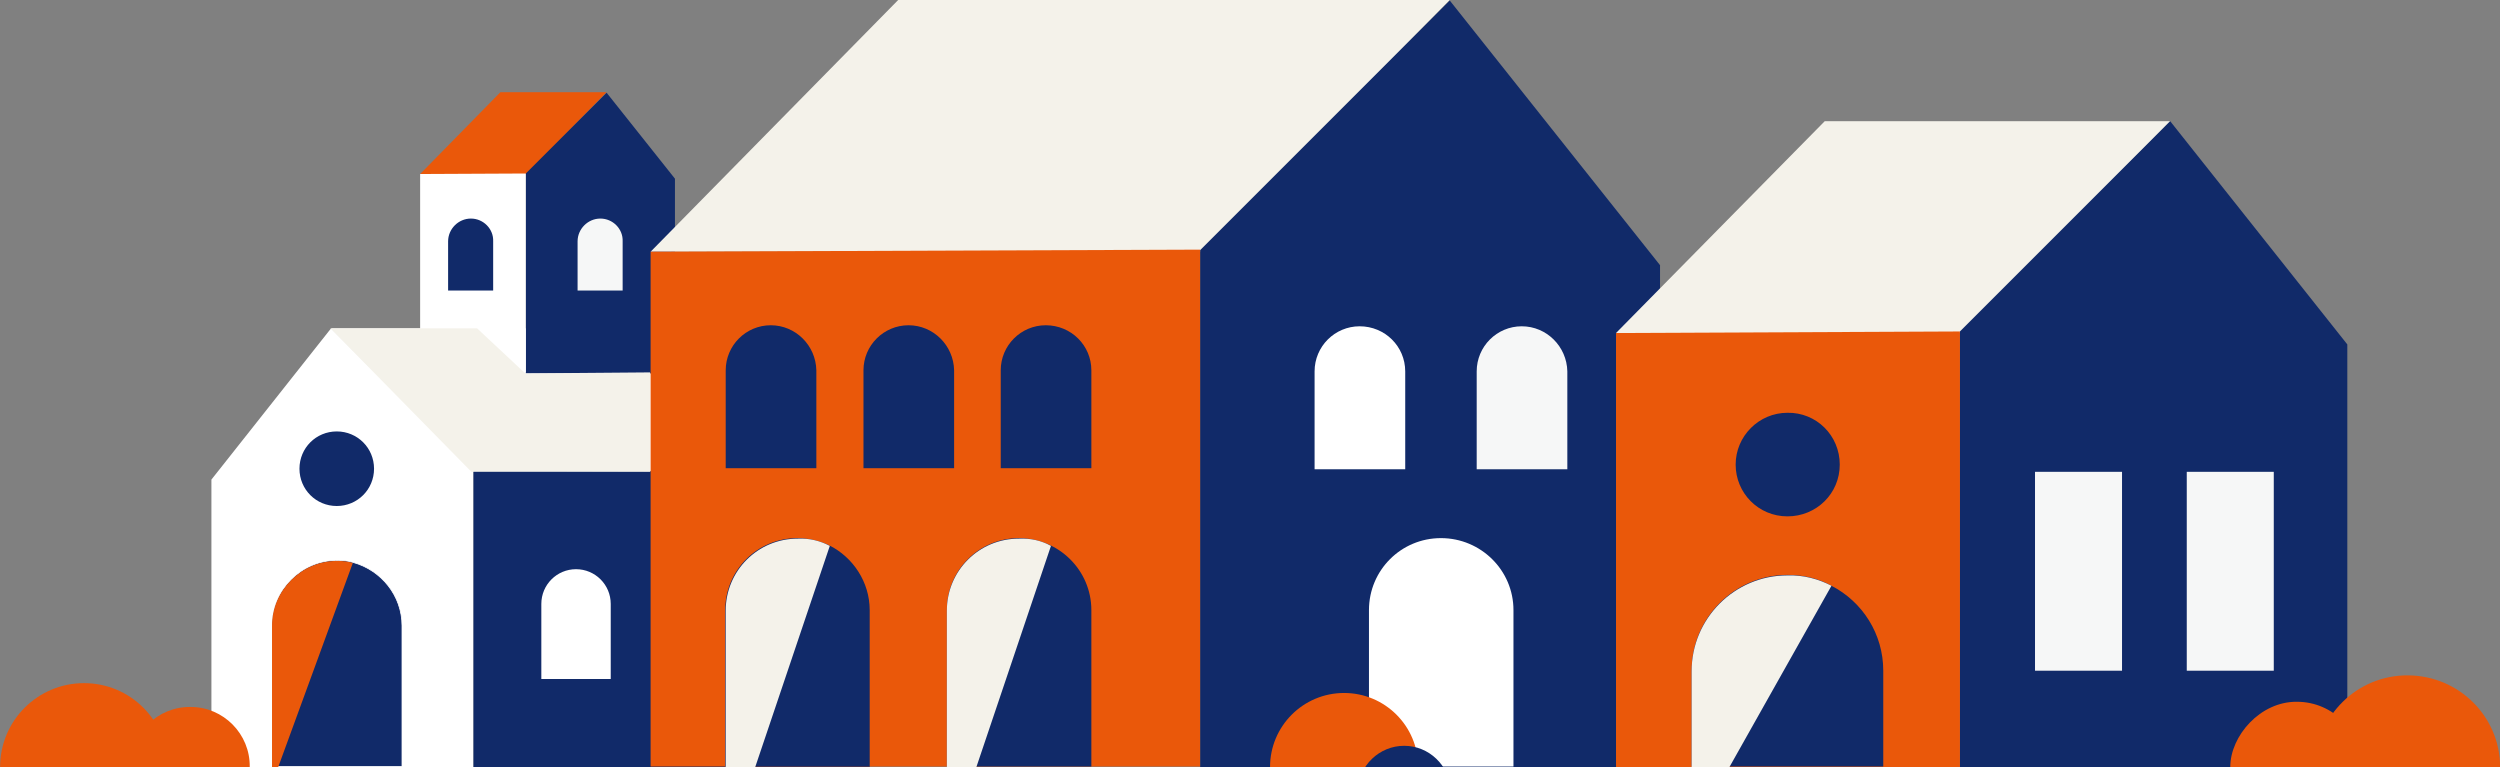 <svg xmlns="http://www.w3.org/2000/svg" xmlns:xlink="http://www.w3.org/1999/xlink" id="Layer_1" x="0px" y="0px" viewBox="0 0 482.7 148.1" style="enable-background:new 0 0 482.7 148.1;" xml:space="preserve"><rect x="0" y="0" width="482.7" height="148.1" fill="#808080" stroke="none"/><style type="text/css">	.st0{fill:#FFFFFF;}	.st1{fill:#112A69;}	.st2{fill:#EA580A;}	.st3{fill:#F4F2EA;}	.st4{fill:#F6F7F7;}	.st5{fill:#112A69;stroke:#FFFFFF;stroke-width:0.15;stroke-miterlimit:10;}</style><g id="BACKGROUND"/><g id="OBJECTS">	<g id="Raggruppa_3196" transform="translate(21510.02 12353)">		<path id="Tracciato_3922" class="st0" d="M-21418.8-12261.9h76.8l-27.2-27.7h-76.8L-21418.8-12261.9z"/>		<path id="Tracciato_3923" class="st0" d="M-21469.2-12260.4v55.5h50.6v-57.2l-27.5-27.5L-21469.2-12260.4z"/>		<path id="Tracciato_3924" class="st1" d="M-21418.6-12204.9h76.5v-57l-76.5-0.2V-12204.9z"/>		<path id="Tracciato_3925" class="st2" d="M-21408.4-12319.4h-20.5l15.5-15.8h20.5L-21408.4-12319.4z"/>		<path id="Tracciato_3926" class="st1" d="M-21392.9-12335.1l-15.6,15.6v38.6h28.8v-37.6L-21392.9-12335.1z"/>		<path id="Tracciato_3927" class="st0" d="M-21428.9-12319.4v38.3h20.4v-38.4L-21428.9-12319.4z"/>		<path id="Tracciato_3928" class="st3" d="M-21417.9-12289.6l9.3,8.7l24.1-0.2v19.2h-34.5l-27.2-27.7H-21417.9z"/>		<path id="Tracciato_3929" class="st1" d="M-21419.1-12310.8L-21419.1-12310.8c-2.4,0-4.4,2-4.4,4.4l0,0v9.5h8.7v-9.5   C-21414.7-12308.8-21416.7-12310.8-21419.1-12310.8L-21419.1-12310.8"/>		<path id="Tracciato_3930" class="st4" d="M-21394.1-12310.8L-21394.1-12310.8c-2.4,0-4.4,2-4.4,4.4l0,0v9.5h8.7v-9.5   C-21389.7-12308.8-21391.7-12310.8-21394.1-12310.8L-21394.1-12310.8"/>		<path id="Tracciato_3931" class="st0" d="M-21398.8-12243.1L-21398.8-12243.1c-3.7,0-6.7,3-6.7,6.7v14.5h13.4v-14.5   C-21392.1-12240.1-21395.1-12243.1-21398.8-12243.1"/>		<path id="Tracciato_3932" class="st3" d="M-21362.3-12243.1L-21362.3-12243.1c-3.7,0-6.7,3-6.7,6.7v14.5h13.4v-14.5   C-21355.6-12240.1-21358.6-12243.1-21362.3-12243.1"/>		<path class="st5" d="M-21432.4-12232.2v27.2h-25.1v-27.2c0-3.5,1.4-6.6,3.7-8.9c2.3-2.3,5.4-3.7,8.9-3.7c1.1,0,2.1,0.1,3.1,0.4   C-21436.4-12242.9-21432.4-12238-21432.4-12232.2z"/>		<path id="Tracciato_3934" class="st1" d="M-21437.8-12262.5c0,4-3.2,7.2-7.2,7.2s-7.2-3.2-7.2-7.2s3.2-7.2,7.2-7.2l0,0   C-21441-12269.7-21437.8-12266.5-21437.8-12262.5"/>		<path id="Tracciato_4181" class="st3" d="M-21277.9-12304.4h-106.5l47.8-48.6h106.5L-21277.9-12304.4z"/>		<path id="Tracciato_4182" class="st1" d="M-21230.1-12352.9l-48.2,48.2v99.8h88.8v-96.9L-21230.1-12352.9z"/>		<path id="Tracciato_4183" class="st2" d="M-21384.4-12304.4v99.4h106.1v-99.8L-21384.4-12304.4z"/>		<path class="st1" d="M-21342.1-12235.2v30.2h-27.9v-30.2c0-7.7,6.2-13.9,13.9-13.9c2.2,0,4.3,0.5,6.2,1.4   C-21345.3-12245.4-21342.1-12240.6-21342.1-12235.2z"/>		<path id="Tracciato_4185" class="st1" d="M-21361.2-12290.2L-21361.2-12290.2c-4.8,0-8.7,3.9-8.7,8.7l0,0v18.9h17.5v-18.9   C-21352.5-12286.3-21356.4-12290.2-21361.2-12290.2L-21361.2-12290.2"/>		<path id="Tracciato_4186" class="st1" d="M-21308.1-12290.2L-21308.1-12290.2c-4.8,0-8.7,3.9-8.7,8.7l0,0v18.9h17.5v-18.9   C-21299.3-12286.3-21303.2-12290.2-21308.1-12290.2L-21308.1-12290.2"/>		<path id="Tracciato_4187" class="st0" d="M-21247.5-12290L-21247.5-12290c-4.8,0-8.7,3.9-8.7,8.7l0,0v18.9h17.5v-18.9   C-21238.7-12286.1-21242.6-12290-21247.5-12290L-21247.5-12290"/>		<path id="Tracciato_4188" class="st4" d="M-21216.2-12290L-21216.2-12290c-4.8,0-8.7,3.9-8.7,8.7l0,0v18.9h17.5v-18.9   C-21207.5-12286.1-21211.4-12290-21216.2-12290L-21216.2-12290"/>		<path id="Tracciato_4189" class="st1" d="M-21334.6-12290.2L-21334.6-12290.2c-4.8,0-8.7,3.9-8.7,8.7l0,0v18.9h17.5v-18.9   C-21325.9-12286.3-21329.8-12290.2-21334.6-12290.2L-21334.6-12290.2"/>		<path id="Tracciato_4190" class="st1" d="M-21313.3-12249.1L-21313.3-12249.1c-7.7,0-13.9,6.2-13.9,13.9l0,0v30.2h27.9v-30.2   C-21299.3-12242.9-21305.6-12249.1-21313.3-12249.1L-21313.3-12249.1"/>		<path id="Tracciato_4191" class="st0" d="M-21231.8-12249.1L-21231.8-12249.1c-7.7,0-13.9,6.2-13.9,13.9v30.2h27.9v-30.2   C-21217.8-12242.9-21224.1-12249.1-21231.8-12249.1L-21231.8-12249.1"/>		<path id="Tracciato_4861" class="st3" d="M-21205.3-12233.2L-21205.3-12233.2L-21205.3-12233.2L-21205.3-12233.2"/>		<path id="Tracciato_4920" class="st3" d="M-21209.7-12229.5L-21209.7-12229.5C-21209.7-12229.6-21209.7-12229.6-21209.7-12229.5   L-21209.7-12229.5"/>		<path id="Tracciato_4928" class="st2" d="M-21461.8-12204.9c0.1-6.4-5.1-11.6-11.4-11.6c-6.4-0.1-11.6,5.1-11.6,11.4   c0,0.1,0,0.1,0,0.2L-21461.8-12204.9L-21461.8-12204.9z"/>		<path id="Tracciato_4929" class="st2" d="M-21477.6-12204.9c0-8.9-7.2-16.2-16.2-16.2c-8.9,0-16.2,7.2-16.2,16.2l0,0H-21477.6z"/>		<path id="Tracciato_4930" class="st2" d="M-21264.8-12204.9c0-7.9,6.4-14.3,14.3-14.3s14.3,6.4,14.3,14.3H-21264.8z"/>		<path class="st1" d="M-21229.9-12200.5c-0.3-4.7-4.2-8.5-9-8.5s-8.7,3.8-9,8.5H-21229.9z"/>		<path class="st2" d="M-21441.9-12244.3l-14.4,39.4h-1.2v-27.2c0-3.5,1.4-6.6,3.7-8.9c2.3-2.3,5.4-3.7,8.9-3.7   C-21443.9-12244.7-21442.8-12244.6-21441.9-12244.3z"/>		<path class="st3" d="M-21349.8-12247.6l-14.4,42.7h-5.7v-30.2c0-7.7,6.2-13.9,13.9-13.9   C-21353.8-12249.1-21351.7-12248.6-21349.8-12247.6L-21349.8-12247.6z"/>		<path class="st3" d="M-21307.1-12247.6l-14.4,42.7h-5.7v-30.2c0-7.7,6.2-13.9,13.9-13.9   C-21311-12249.1-21308.9-12248.6-21307.1-12247.6L-21307.1-12247.6z"/>		<g>			<path id="Tracciato_4731" class="st3" d="M-21131.3-12288.7h-66.7l40.3-40.9h66.7L-21131.3-12288.7z"/>			<path id="Tracciato_4732" class="st1" d="M-21091-12329.6l-40.6,40.6v84.1h74.8v-81.6L-21091-12329.6z"/>			<path id="Tracciato_4733" class="st2" d="M-21198-12288.7v83.8h66.4v-84.1L-21198-12288.7z"/>			<path class="st1" d="M-21146.4-12223.5v18.5h-37v-18.5c0-10.2,8.3-18.5,18.5-18.5c3.1,0,6,0.7,8.5,2.1    C-21150.4-12236.8-21146.4-12230.6-21146.4-12223.5z"/>			<rect id="Rettangolo_2836" x="-21117.1" y="-12261.9" class="st4" width="16.8" height="38.4"/>			<rect id="Rettangolo_2837" x="-21087.8" y="-12261.9" class="st4" width="16.8" height="38.4"/>			<path id="Tracciato_4735" class="st1" d="M-21154.8-12263.3c0,5.6-4.5,10-10.1,10s-10-4.5-10-10s4.5-10,10-10l0,0    C-21159.3-12273.4-21154.8-12268.9-21154.8-12263.3"/>			<path class="st3" d="M-21156.4-12239.9l-19.7,35h-7.3v-18.5c0-10.2,8.3-18.5,18.5-18.5    C-21161.8-12242-21158.9-12241.2-21156.4-12239.9z"/>		</g>		<g>			<path id="Tracciato_4926_00000071561174038266466770000002329881009591026087_" class="st2" d="M-21079.4-12204.9h25.5    c-0.1-6.9-5.7-12.6-12.6-12.6C-21073.6-12217.6-21079.4-12210.9-21079.4-12204.9z"/>			<path id="Tracciato_4927" class="st2" d="M-21063-12204.9c0.1-9.9,8.1-17.8,18-17.7c9.8,0.1,17.7,8,17.7,17.7H-21063z"/>		</g>	</g></g></svg>